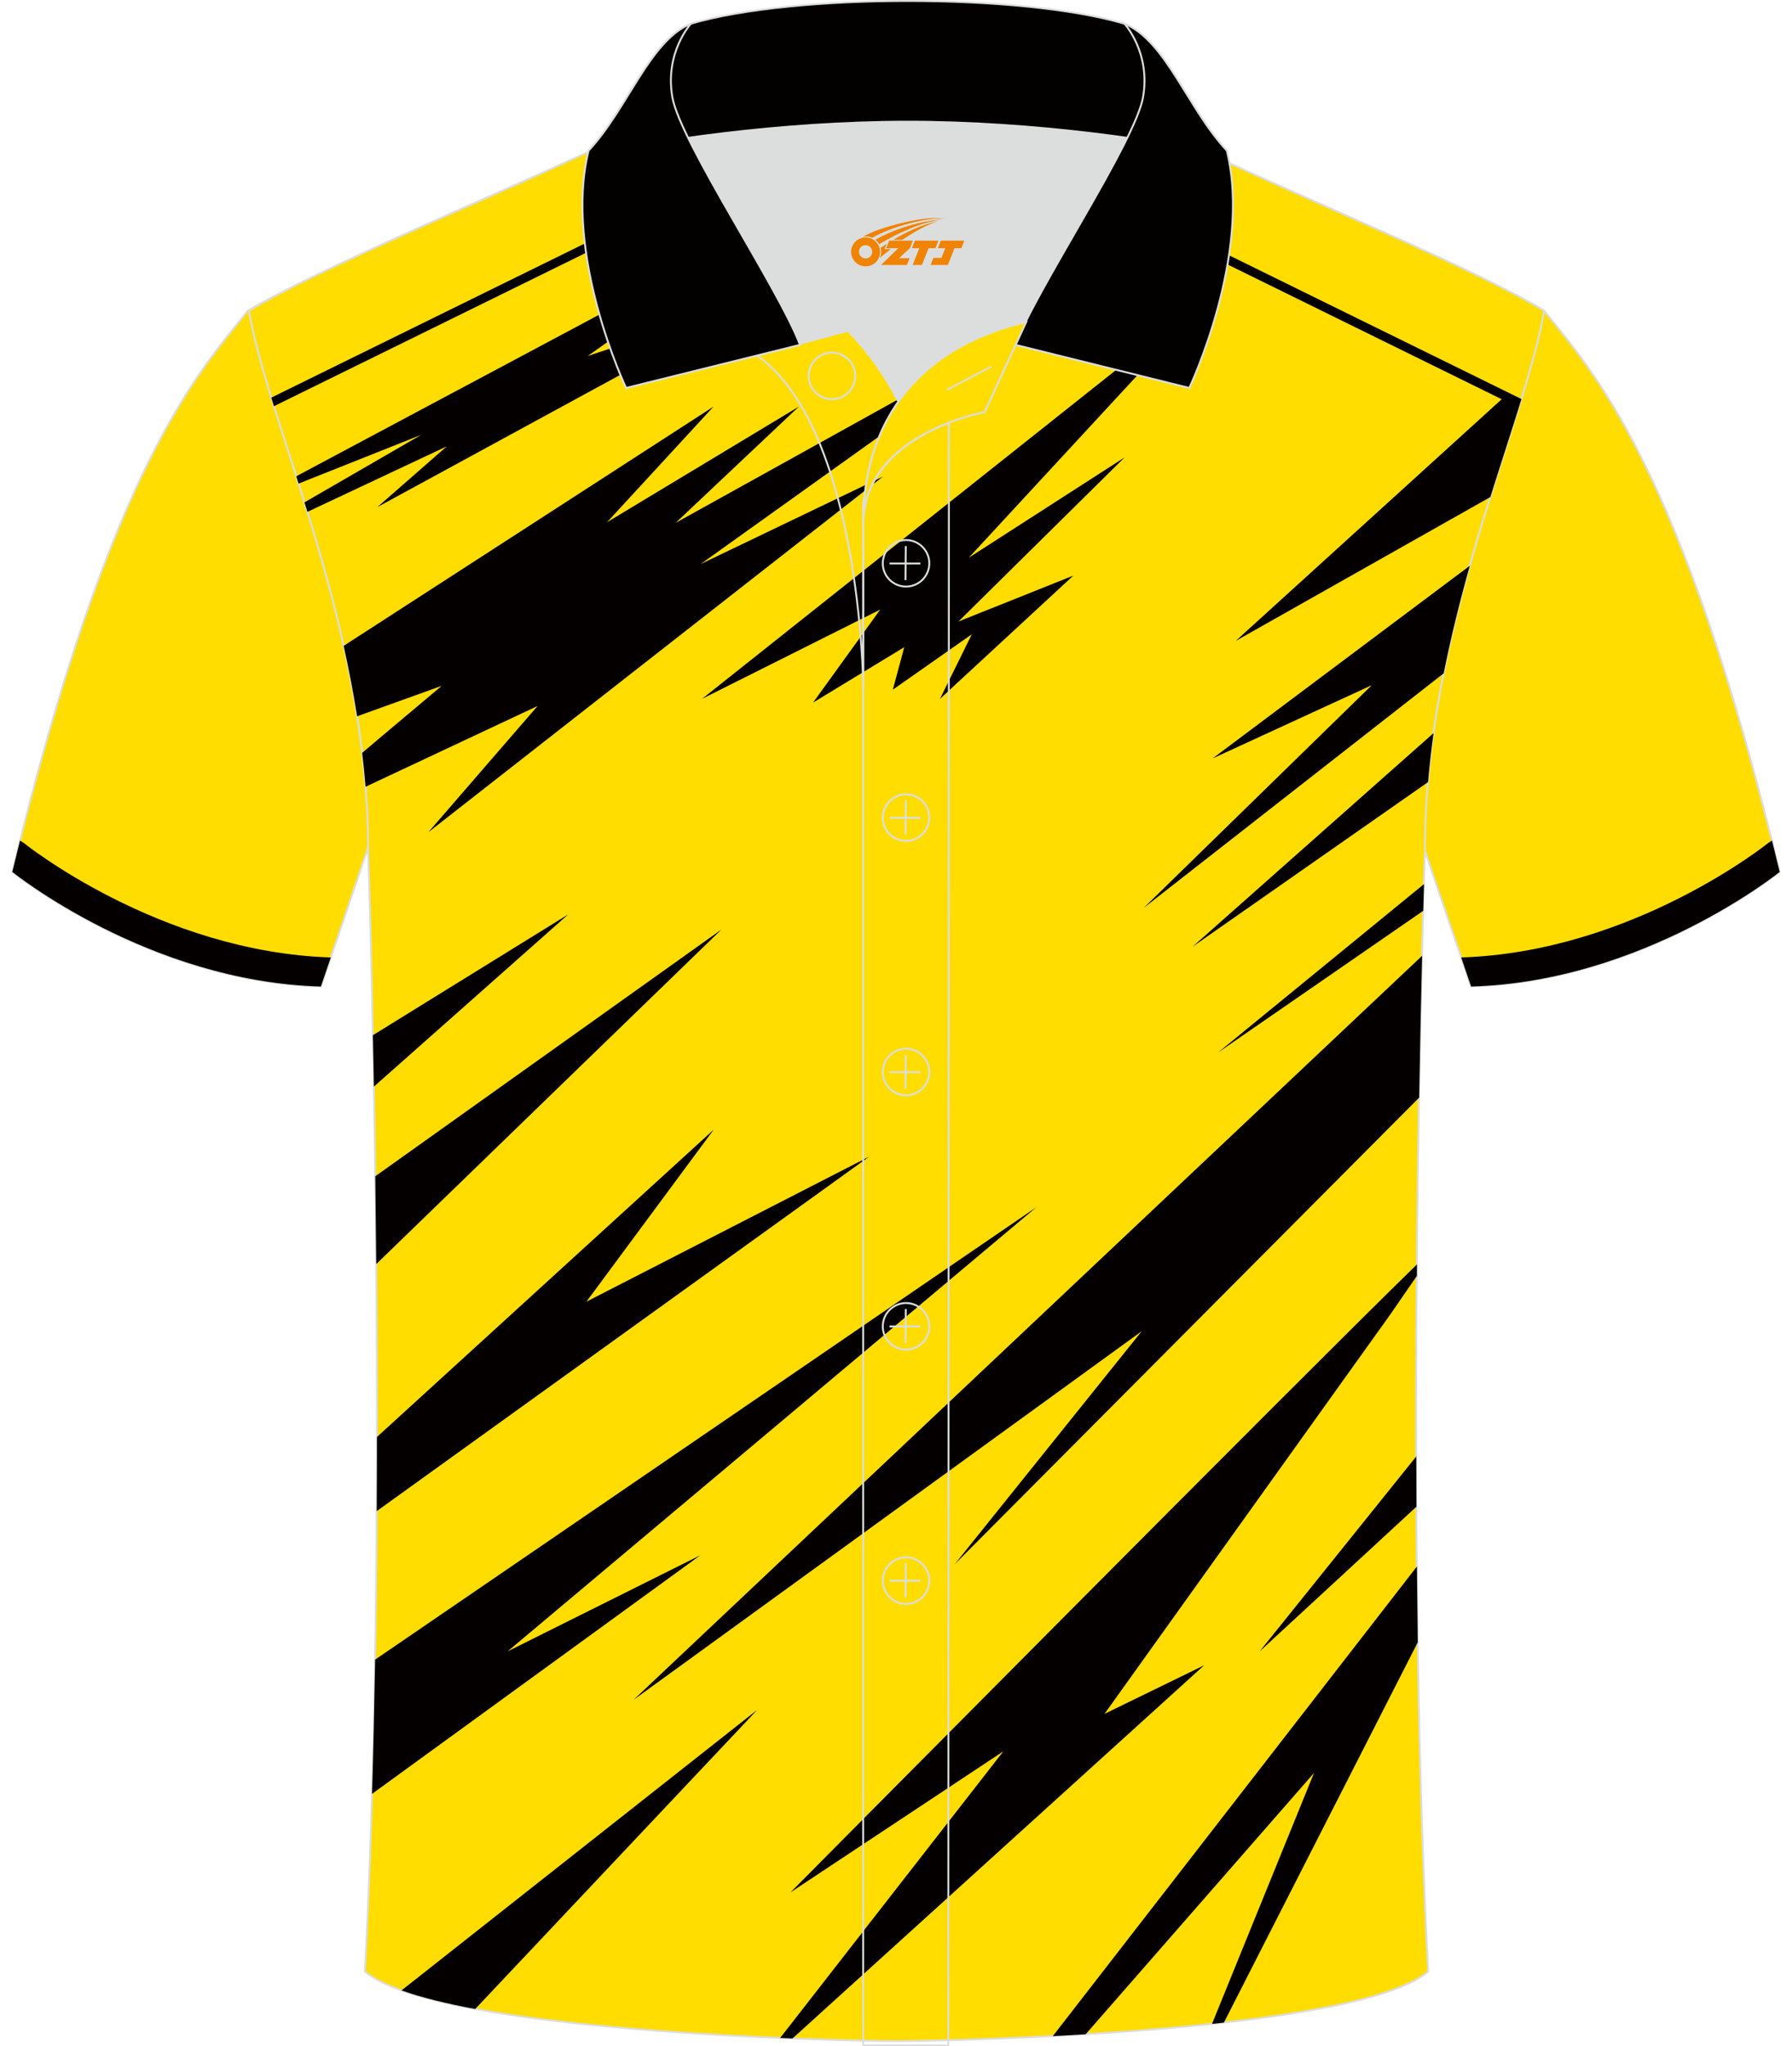 <?xml version="1.0" encoding="utf-8"?>
<!-- Generator: Adobe Illustrator 24.0.1, SVG Export Plug-In . SVG Version: 6.00 Build 0)  -->
<svg xmlns="http://www.w3.org/2000/svg" xmlns:xlink="http://www.w3.org/1999/xlink" version="1.1" id="图层_1" x="0px" y="0px" width="379.8px" height="433.5px" viewBox="0 0 375.04 433.53" enable-background="new 0 0 375.04 433.53" xml:space="preserve">
<g>
	
		<path fill-rule="evenodd" clip-rule="evenodd" fill="#FFDD00" stroke="#DCDDDD" stroke-width="0.4" stroke-miterlimit="22.927" d="   M324.92,65.83c10.11,12.74,28.99,32.26,49.89,118.88c0,0-28.83,23.27-65.4,24.28c0,0-7.08-20.72-9.77-28.7   C279.32,120.61,290.53,70,218.72,34.07c-2.57-1.28-7.2-1.87-6.18-3.45c5.31-8.22,13.03-7.46,17.61-6.01   c9.52,3.36,3.11-1.18,12.45,3.1C264.28,37.69,311.41,57.62,324.92,65.83z"/>
	<path fill-rule="evenodd" clip-rule="evenodd" fill="#040000" d="M307.32,202.84c36.43-1.14,65.1-24.27,65.1-24.27l0.77-0.49   c0.54,2.17,1.09,4.38,1.63,6.64c0,0-28.83,23.27-65.4,24.28L307.32,202.84z"/>
	
		<path fill-rule="evenodd" clip-rule="evenodd" fill="#FFDD00" stroke="#DCDDDD" stroke-width="0.4" stroke-miterlimit="22.927" d="   M50.12,65.83c-10.11,12.74-29,32.27-49.9,118.89c0,0,28.83,23.27,65.4,24.28c0,0,7.08-20.72,9.77-28.7   C95.73,120.61,84.52,70,156.32,34.07c2.57-1.28,7.2-1.87,6.18-3.45c-5.31-8.22-13.03-7.46-17.61-6.01   c-9.52,3.36-3.11-1.18-12.45,3.1C110.77,37.69,63.63,57.62,50.12,65.83z"/>
	<path fill-rule="evenodd" clip-rule="evenodd" fill="#040000" d="M67.72,202.84c-36.43-1.14-65.1-24.27-65.1-24.27l-0.77-0.49   c-0.54,2.17-1.09,4.38-1.63,6.64c0,0,28.83,23.27,65.4,24.28L67.72,202.84z"/>
	
		<path fill-rule="evenodd" clip-rule="evenodd" fill="#FFDD00" stroke="#DCDDDD" stroke-width="0.4" stroke-miterlimit="22.927" d="   M187.9,432.43h-0.5c-11.8-0.03-97.27-1.86-112.45-14.75c5.31-100.88,0.69-237.39,0.69-237.39c0-47.56-21.05-89.83-25.28-114.47   c13.51-8.22,44.88-21.22,66.55-31.19c5.5-2.52,11.57-5.17,15.52-6.93c17.36-0.32,25.12,1.25,55.05,1.25h0.31   c29.93,0,38.18-1.57,55.55-1.25c3.94,1.75,9.52,4.41,15.02,6.93c21.67,9.97,53.04,22.97,66.55,31.19   c-4.23,24.64-25.28,66.9-25.28,114.47c0,0-4.62,136.51,0.69,237.39C285.17,430.57,199.69,432.4,187.9,432.43z"/>
	<path fill-rule="evenodd" clip-rule="evenodd" fill="#040000" d="M76.86,230.2l41.2-36.49l-41.41,25.6   C76.72,222.76,76.79,226.39,76.86,230.2L76.86,230.2L76.86,230.2z M165.57,431.87c-0.86-0.03-1.73-0.07-2.61-0.11l47.31-60.73   l-45.12,29.89c0,0,108.76-109.7,132.79-133.05l-0.02,2.44l-5.58,8.09l-60.63,84.7l21.11-10.29L165.57,431.87L165.57,431.87   L165.57,431.87z M98.33,425.62c-6.04-1.12-11.39-2.43-15.62-3.94l75.39-59.43L98.33,425.62L98.33,425.62L98.33,425.62z    M76.47,380.04l69.58-50.55l-40.86,20.37l112.06-94.09L77.12,351.6C76.96,361.12,76.75,370.64,76.47,380.04L76.47,380.04   L76.47,380.04z M77.46,320.14l104.4-75.12l-59.96,30.75l26.98-36.45l-71.37,65.11C77.51,309.61,77.49,314.86,77.46,320.14   L77.46,320.14L77.46,320.14z M77.36,267.8c-0.06-6.43-0.13-12.65-0.21-18.6l73.38-52.28L77.36,267.8L77.36,267.8L77.36,267.8z    M75.09,166.68c-0.19-2.41-0.43-4.81-0.72-7.18c5.51-4.69,11.09-9.31,16.86-14.2l-17.93,6.45c-0.8-5.08-1.77-10.06-2.85-14.92   l78.38-50.68l-22.55,24.48l40.64-24.48l-26.1,24.62l78.13-43.34l-72.83,52.07l38.6-18.52l-96.33,75.34l23.16-26.75L75.09,166.68   L75.09,166.68L75.09,166.68z M62.77,108.44l29.54-13.88L77.6,107.43l78.52-42.73l-0.38-0.36l-33.55,11.07l38.98-27.48l-0.64-0.41   L60.4,100.9l0.49,1.55l25.98-10.32l-24.73,14.3C62.36,107.1,62.56,107.77,62.77,108.44L62.77,108.44L62.77,108.44z M55.67,86.06   l100.57-49.42l-0.82-1.7L55.11,84.24C55.29,84.84,55.48,85.45,55.67,86.06L55.67,86.06L55.67,86.06z M320.09,84.54l-100.94-49.6   l-0.82,1.7l97.57,47.94l-56.37,51.2l53.97-30.48C315.83,97.86,318.13,90.9,320.09,84.54L320.09,84.54L320.09,84.54z M309.14,119.86   c-2.04,7.26-3.96,14.88-5.53,22.78l-63.58,49.7l48.34-47.18l-33.74,15.52L309.14,119.86L309.14,119.86L309.14,119.86z    M301.46,155.31l-51.07,45.25l49.9-34.87C300.59,162.19,300.98,158.73,301.46,155.31L301.46,155.31L301.46,155.31z M299.43,187.3   L255.76,223l43.51-30.04C299.33,190.81,299.38,188.93,299.43,187.3L299.43,187.3L299.43,187.3z M299.03,202.49L131.91,360.11   l107.69-78.08l-39.62,49.35l98.43-98.85C298.6,220.89,298.82,210.7,299.03,202.49L299.03,202.49L299.03,202.49z M297.79,308.56   l-33.2,41.31l33.24-30.67C297.81,315.63,297.8,312.08,297.79,308.56L297.79,308.56L297.79,308.56z M297.93,331.87l-77.18,99.5   c2.27-0.12,4.6-0.25,6.97-0.4l48.4-55.36l-21.62,53.17c0.84-0.09,1.69-0.18,2.52-0.28l41.09-80.57   C298.04,342.57,297.98,337.21,297.93,331.87L297.93,331.87L297.93,331.87z M146.42,148.05l37.76-18.91l-14.23,19.7l19.32-11.73   l-2.42,9l16.74-11.73l-6.75,13.68l28.26-26.11l-24.34,9.72l35.21-34.76l-33.03,21.25l52.12-56.37L146.42,148.05z"/>
	<path fill-rule="evenodd" clip-rule="evenodd" fill="#DCDDDD" d="M188.02,85.11c6.44-9.11,16.35-14.37,26.94-16.84   c5.24-10.64,16.09-27.82,21.62-39.14c-26.77-6.52-66.38-6.52-93.15,0c6.43,13.14,20,34.17,23.66,43.71l10.22-2.75   C177.3,70.09,183.3,75.76,188.02,85.11z"/>
	<path fill="none" stroke="#DCDDDD" stroke-width="0.4" stroke-miterlimit="10" d="M158.04,75.28l19.26-5.19c0,0,6,5.67,10.72,15.03   c-3.78,5.35-6.37,12.04-7.18,20.26c-0.14,0.74-0.24,1.47-0.28,2.18v3.57v33.98C180.56,145.1,180.03,90.85,158.04,75.28z"/>
	<path fill="none" stroke="#DCDDDD" stroke-width="0.4" stroke-miterlimit="10" d="M180.56,107.56v3.57c0-1.99,0.1-3.91,0.28-5.75   C180.69,106.12,180.6,106.85,180.56,107.56L180.56,107.56z M180.56,111.13v322.2h18.04l0.14-343.78   C191.14,92.48,180.56,98.79,180.56,111.13z"/>
	<path fill-rule="evenodd" clip-rule="evenodd" fill="#030000" stroke="#DCDDDD" stroke-width="0.4" stroke-miterlimit="10" d="   M122.08,33.11c13.39-3.26,40.91-7.33,67.91-7.33s54.52,4.07,67.91,7.33l-0.28-1.2c-8.22-8.78-12.93-23.33-21.69-26.89   C225,1.8,207.5,0.2,190,0.2c-17.51,0-35.01,1.61-45.95,4.82c-8.77,3.57-13.47,18.11-21.69,26.89L122.08,33.11z"/>
	<path fill-rule="evenodd" clip-rule="evenodd" fill="#030000" stroke="#DCDDDD" stroke-width="0.4" stroke-miterlimit="10" d="   M144.05,5.02c0,0-5.58,6.05-3.94,15.53c1.63,9.49,22.57,40.53,27.06,52.51l-36.86,9.13c0,0-13.39-28.22-7.95-50.28   C130.59,23.13,135.29,8.59,144.05,5.02z"/>
	<path fill-rule="evenodd" clip-rule="evenodd" fill="#030000" stroke="#DCDDDD" stroke-width="0.4" stroke-miterlimit="10" d="   M235.94,5.02c0,0,5.58,6.05,3.95,15.53c-1.63,9.49-22.57,40.53-27.06,52.51l36.86,9.13c0,0,13.39-28.22,7.95-50.28   C249.41,23.13,244.7,8.59,235.94,5.02z"/>
	<path fill="none" stroke="#DCDDDD" stroke-width="0.4" stroke-miterlimit="10" d="M173.95,84.57c2.72,0,4.93-2.21,4.93-4.93   s-2.21-4.93-4.93-4.93c-2.72,0-4.93,2.21-4.93,4.93S171.24,84.57,173.95,84.57z"/>
	<path fill="#FFDD00" stroke="#DCDDDD" stroke-width="0.4" stroke-miterlimit="10" d="M215.11,68.24l-8.81,19.07   c0,0-25.75,4.58-25.75,23.82C180.56,84.95,196.83,72.44,215.11,68.24z"/>
	
	<line fill="none" stroke="#DCDDDD" stroke-width="0.36" stroke-miterlimit="10" x1="207.7" y1="77.67" x2="198.31" y2="82.59"/>
	<g>
		<g>
			<path fill="none" stroke="#DCDDDD" stroke-width="0.402" stroke-miterlimit="10" d="M189.65,124.27c2.71,0,4.93-2.22,4.93-4.93     s-2.23-4.93-4.93-4.93c-2.71,0-4.93,2.22-4.93,4.93C184.7,122.06,186.92,124.27,189.65,124.27z"/>
			
				<line fill="none" stroke="#DCDDDD" stroke-width="0.402" stroke-miterlimit="10" x1="189.6" y1="115.68" x2="189.53" y2="122.88"/>
			
				<line fill="none" stroke="#DCDDDD" stroke-width="0.402" stroke-miterlimit="10" x1="186.15" y1="119.38" x2="192.69" y2="119.38"/>
		</g>
		<g>
			<path fill="none" stroke="#DCDDDD" stroke-width="0.402" stroke-miterlimit="10" d="M189.65,178.15c2.71,0,4.93-2.22,4.93-4.93     c0-2.71-2.23-4.93-4.93-4.93c-2.71,0-4.93,2.22-4.93,4.93C184.7,175.94,186.92,178.15,189.65,178.15z"/>
			
				<line fill="none" stroke="#DCDDDD" stroke-width="0.402" stroke-miterlimit="10" x1="189.6" y1="169.56" x2="189.53" y2="176.76"/>
			
				<line fill="none" stroke="#DCDDDD" stroke-width="0.402" stroke-miterlimit="10" x1="186.15" y1="173.26" x2="192.69" y2="173.26"/>
		</g>
		<g>
			<path fill="none" stroke="#DCDDDD" stroke-width="0.402" stroke-miterlimit="10" d="M189.65,232.04c2.71,0,4.93-2.22,4.93-4.93     c0-2.71-2.23-4.93-4.93-4.93c-2.71,0-4.93,2.22-4.93,4.93C184.7,229.82,186.92,232.04,189.65,232.04z"/>
			
				<line fill="none" stroke="#DCDDDD" stroke-width="0.402" stroke-miterlimit="10" x1="189.6" y1="223.45" x2="189.53" y2="230.64"/>
			
				<line fill="none" stroke="#DCDDDD" stroke-width="0.402" stroke-miterlimit="10" x1="186.15" y1="227.14" x2="192.69" y2="227.14"/>
		</g>
		<g>
			<path fill="none" stroke="#DCDDDD" stroke-width="0.402" stroke-miterlimit="10" d="M189.65,285.92c2.71,0,4.93-2.22,4.93-4.93     s-2.23-4.93-4.93-4.93c-2.71,0-4.93,2.22-4.93,4.93C184.7,283.7,186.92,285.92,189.65,285.92z"/>
			
				<line fill="none" stroke="#DCDDDD" stroke-width="0.402" stroke-miterlimit="10" x1="189.6" y1="277.33" x2="189.53" y2="284.52"/>
			
				<line fill="none" stroke="#DCDDDD" stroke-width="0.402" stroke-miterlimit="10" x1="186.15" y1="281.02" x2="192.69" y2="281.02"/>
		</g>
		<g>
			<path fill="none" stroke="#DCDDDD" stroke-width="0.402" stroke-miterlimit="10" d="M189.65,339.8c2.71,0,4.93-2.22,4.93-4.93     s-2.23-4.93-4.93-4.93c-2.71,0-4.93,2.22-4.93,4.93C184.7,337.58,186.92,339.8,189.65,339.8z"/>
			
				<line fill="none" stroke="#DCDDDD" stroke-width="0.402" stroke-miterlimit="10" x1="189.6" y1="331.21" x2="189.53" y2="338.4"/>
			
				<line fill="none" stroke="#DCDDDD" stroke-width="0.402" stroke-miterlimit="10" x1="186.15" y1="334.9" x2="192.69" y2="334.9"/>
		</g>
	</g>
</g>
<g id="图层_x0020_1">
	<path fill="#F08300" d="M178.18,54.39c0.416,1.136,1.472,1.984,2.752,2.032c0.144,0,0.304,0,0.448-0.016h0.016   c0.016,0,0.064,0,0.128-0.016c0.032,0,0.048-0.016,0.08-0.016c0.064-0.016,0.144-0.032,0.224-0.048c0.016,0,0.016,0,0.032,0   c0.192-0.048,0.4-0.112,0.576-0.208c0.192-0.096,0.4-0.224,0.608-0.384c0.672-0.56,1.104-1.408,1.104-2.352   c0-0.224-0.032-0.448-0.08-0.672l0,0C184.02,52.51,183.97,52.34,183.89,52.16C183.42,51.07,182.34,50.31,181.07,50.31C179.38,50.31,178,51.68,178,53.38C178,53.73,178.06,54.07,178.18,54.39L178.18,54.39L178.18,54.39z M182.48,53.41L182.48,53.41C182.45,54.19,181.79,54.79,181.01,54.75C180.22,54.72,179.63,54.07,179.66,53.28c0.032-0.784,0.688-1.376,1.472-1.344   C181.9,51.97,182.51,52.64,182.48,53.41L182.48,53.41z"/>
	<polygon fill="#F08300" points="196.51,50.99 ,195.87,52.58 ,194.43,52.58 ,193.01,56.13 ,191.06,56.13 ,192.46,52.58 ,190.88,52.58    ,191.52,50.99"/>
	<path fill="#F08300" d="M198.48,46.26c-1.008-0.096-3.024-0.144-5.056,0.112c-2.416,0.304-5.152,0.912-7.616,1.664   C183.76,48.64,181.89,49.36,180.54,50.13C180.74,50.1,180.93,50.08,181.12,50.08c0.48,0,0.944,0.112,1.36,0.288   C186.58,48.05,193.78,46,198.48,46.26L198.48,46.26L198.48,46.26z"/>
	<path fill="#F08300" d="M183.95,51.73c4-2.368,8.88-4.672,13.488-5.248c-4.608,0.288-10.224,2-14.288,4.304   C183.47,51.04,183.74,51.36,183.95,51.73C183.95,51.73,183.95,51.73,183.95,51.73z"/>
	<polygon fill="#F08300" points="202,50.99 ,201.38,52.58 ,199.92,52.58 ,198.51,56.13 ,198.05,56.13 ,196.54,56.13 ,194.85,56.13    ,195.44,54.63 ,197.15,54.63 ,197.97,52.58 ,196.38,52.58 ,197.02,50.99"/>
	<polygon fill="#F08300" points="191.09,50.99 ,190.45,52.58 ,188.16,54.69 ,190.42,54.69 ,189.84,56.13 ,184.35,56.13 ,188.02,52.58    ,185.44,52.58 ,186.08,50.99"/>
	<path fill="#F08300" d="M196.37,46.85c-3.376,0.752-6.464,2.192-9.424,3.952h1.888C191.26,49.23,193.6,47.8,196.37,46.85z    M185.57,51.67C184.94,52.05,184.88,52.1,184.27,52.51c0.064,0.256,0.112,0.544,0.112,0.816c0,0.496-0.112,0.976-0.32,1.392   c0.176-0.16,0.32-0.304,0.432-0.4c0.272-0.24,0.768-0.64,1.6-1.296l0.32-0.256H185.09l0,0L185.57,51.67L185.57,51.67L185.57,51.67z"/>
</g>
</svg>